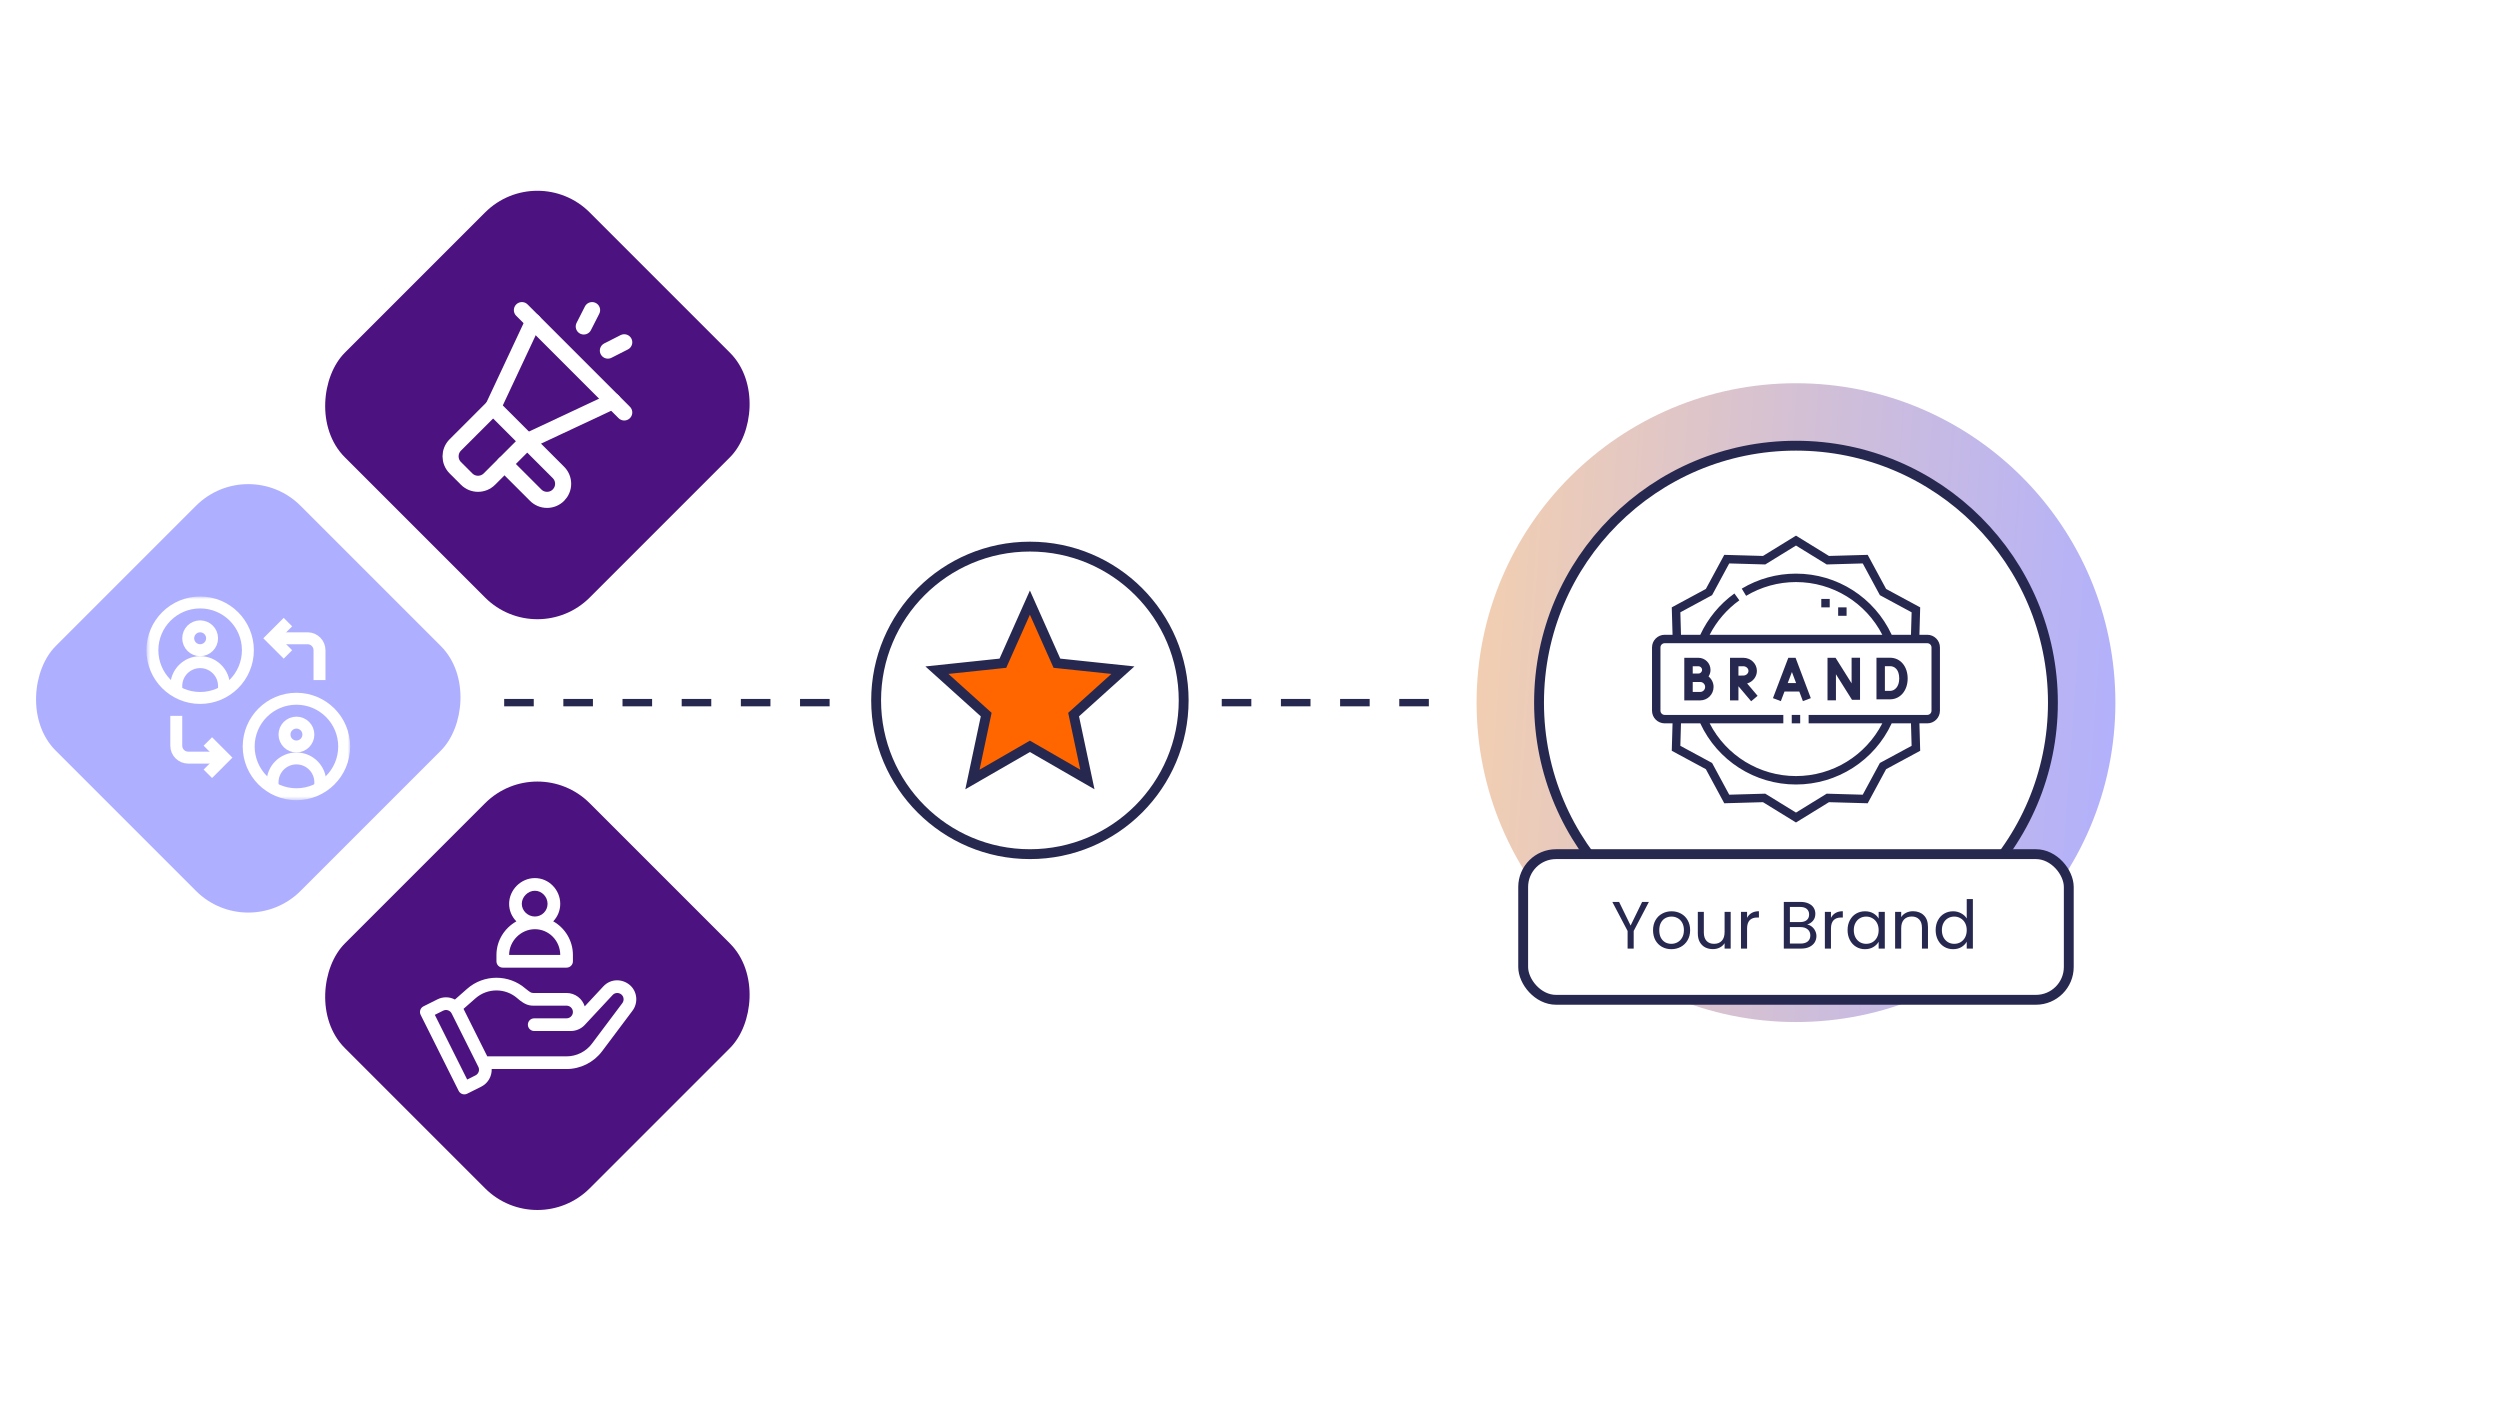 <?xml version="1.0" encoding="UTF-8"?> <svg xmlns="http://www.w3.org/2000/svg" width="507" height="285" viewBox="0 0 507 285" fill="none"><g filter="url(#filter0_f_971_366)"><circle cx="364.225" cy="142.495" r="64.775" fill="url(#paint0_linear_971_366)"></circle></g><circle cx="208.863" cy="142.038" r="31.185" fill="white" stroke="#272850" stroke-width="2"></circle><circle cx="364.224" cy="142.495" r="52.108" fill="white" stroke="#272850" stroke-width="2"></circle><path d="M390.853 128.733H389.258L389.415 123.171L382.502 119.437L378.768 112.524L370.914 112.746L364.225 108.627L357.535 112.746L349.681 112.524L345.948 119.437L339.034 123.171L339.192 128.733H337.595C336.18 128.733 335.029 129.884 335.029 131.299V144.129C335.029 145.544 336.18 146.695 337.595 146.695H339.192L339.034 152.258L345.948 155.991L349.681 162.904L357.535 162.682L364.225 166.801L370.914 162.682L378.768 162.904L382.502 155.991L389.415 152.258L389.258 146.695H390.854C392.27 146.695 393.42 145.544 393.42 144.129V131.299C393.42 129.884 392.27 128.733 390.854 128.733H390.853ZM340.775 124.175L347.21 120.699L350.686 114.264L357.997 114.472L364.225 110.636L370.452 114.472L377.764 114.264L381.24 120.699L387.675 124.175L387.546 128.733H383.633C380.137 121.181 372.58 116.332 364.225 116.332C360.343 116.332 356.542 117.383 353.231 119.372L354.113 120.838C357.158 119.009 360.655 118.042 364.226 118.042C371.644 118.042 378.378 122.198 381.731 128.733H346.72C348.139 125.971 350.2 123.573 352.739 121.744L351.738 120.356C348.745 122.514 346.363 125.402 344.819 128.733H340.905L340.776 124.175H340.775ZM387.675 151.253L381.24 154.729L377.764 161.164L370.452 160.957L364.225 164.792L357.997 160.957L350.686 161.164L347.21 154.729L340.775 151.253L340.904 146.695H344.816C348.313 154.248 355.869 159.097 364.225 159.097C372.58 159.097 380.136 154.248 383.633 146.695H387.546L387.675 151.253ZM391.708 144.129C391.708 144.601 391.325 144.984 390.853 144.984H366.791V146.695H381.73C378.377 153.23 371.643 157.386 364.225 157.386C356.806 157.386 350.072 153.23 346.72 146.695H361.659V144.984H337.596C337.124 144.984 336.741 144.601 336.741 144.129V131.299C336.741 130.827 337.124 130.444 337.596 130.444H390.853C391.325 130.444 391.708 130.827 391.708 131.299V144.129Z" fill="#272850"></path><path d="M363.367 144.984H365.078V146.695H363.367V144.984Z" fill="#272850"></path><path d="M369.357 121.463H371.068V123.174H369.357V121.463Z" fill="#272850"></path><path d="M372.777 123.174H374.488V124.885H372.777V123.174Z" fill="#272850"></path><path d="M362.669 133.402L359.555 141.581L361.154 142.19L361.896 140.241H364.894L365.63 142.189L367.23 141.585L364.141 133.401H362.67L362.669 133.402ZM362.547 138.53L363.401 136.285L364.249 138.53H362.547Z" fill="#272850"></path><path d="M375.503 138.579L372.251 133.401H370.619V142.025H372.33V136.741L375.582 141.919H377.214V133.389H375.503V138.579Z" fill="#272850"></path><path d="M383.306 133.389H380.547V141.821H383.376C385.404 141.785 386.875 140.012 386.875 137.605C386.875 135.197 385.44 133.389 383.306 133.389ZM383.353 140.11H382.257V135.099H383.306C384.204 135.099 385.164 135.757 385.164 137.605C385.164 139.299 384.226 140.091 383.352 140.11H383.353Z" fill="#272850"></path><path d="M346.493 137.19C346.745 136.804 346.891 136.345 346.891 135.851C346.891 134.5 345.793 133.401 344.441 133.401H341.574V142.039H344.792C346.292 142.039 347.512 140.815 347.512 139.311C347.512 138.453 347.113 137.688 346.492 137.19H346.493ZM343.285 135.113H344.441C344.848 135.113 345.18 135.444 345.18 135.852C345.18 136.26 344.849 136.592 344.441 136.592H343.285V135.113ZM344.792 140.329H343.285V138.303H344.792C345.349 138.303 345.802 138.755 345.802 139.312C345.802 139.868 345.349 140.329 344.792 140.329Z" fill="#272850"></path><path d="M356.3 136.057C356.3 134.593 355.063 133.401 353.543 133.401H350.846V142.039H352.555V139.169L355.134 142.218L356.439 141.113L354.317 138.605C355.461 138.281 356.299 137.261 356.299 136.057H356.3ZM352.556 135.112H353.543C354.111 135.112 354.59 135.544 354.59 136.057C354.59 136.57 354.111 137.003 353.538 137.003L352.556 137.008V135.113V135.112Z" fill="#272850"></path><path d="M208.864 122.21L214.107 133.972L214.342 134.499L214.916 134.559L227.722 135.911L218.156 144.532L217.727 144.918L217.847 145.482L220.519 158.079L209.364 151.645L208.864 151.357L208.365 151.645L197.21 158.079L199.882 145.482L200.001 144.918L199.573 144.532L190.007 135.911L202.813 134.559L203.387 134.499L203.621 133.972L208.864 122.21Z" fill="#FF6600" stroke="#272850" stroke-width="2"></path><path d="M247.77 142.494H295.709" stroke="#272850" stroke-width="1.5" stroke-dasharray="6 6"></path><path d="M102.246 142.494H171.819" stroke="#272850" stroke-width="1.5" stroke-dasharray="6 6"></path><rect x="108.984" y="32.476" width="70.225" height="70.225" rx="15" transform="rotate(45 108.984 32.476)" fill="#4C1380"></rect><rect x="108.984" y="152.286" width="70.225" height="70.225" rx="15" transform="rotate(45 108.984 152.286)" fill="#4C1380"></rect><path d="M108.148 65.197L100.005 82.564L92.33 90.239C91.057 91.513 91.057 93.578 92.33 94.852L94.636 97.158C95.91 98.431 97.975 98.431 99.249 97.158L106.924 89.482L124.291 81.34" stroke="white" stroke-width="3.261" stroke-miterlimit="10" stroke-linecap="round" stroke-linejoin="round"></path><path d="M126.596 83.646L105.842 62.891" stroke="white" stroke-width="3.261" stroke-miterlimit="10" stroke-linecap="round" stroke-linejoin="round"></path><path d="M123.277 71.102L126.597 69.414" stroke="white" stroke-width="3.261" stroke-miterlimit="10" stroke-linecap="round" stroke-linejoin="round"></path><path d="M118.387 66.21L120.075 62.891" stroke="white" stroke-width="3.261" stroke-miterlimit="10" stroke-linecap="round" stroke-linejoin="round"></path><path d="M102.312 94.094L108.603 100.385C109.196 100.995 110.025 101.374 110.943 101.374C112.744 101.374 114.204 99.914 114.204 98.113C114.204 97.195 113.825 96.366 113.215 95.773L100.006 82.564" stroke="white" stroke-width="3.261" stroke-miterlimit="10" stroke-linecap="round" stroke-linejoin="round"></path><path d="M127.667 199.715C126.2 198.506 123.882 198.402 122.36 200.035L118.583 204.09C118.095 202.521 116.629 201.378 114.901 201.378H108.16C107.649 201.378 107.477 201.182 106.589 200.498C103.201 197.545 98.113 197.554 94.736 200.526L92.258 202.707C91.145 202.118 89.844 202.103 88.724 202.663L85.882 204.083C85.248 204.401 84.991 205.173 85.308 205.808L93.018 221.229C93.336 221.864 94.108 222.121 94.743 221.804L97.585 220.383C98.985 219.683 99.765 218.254 99.714 216.799H114.901C117.717 216.799 120.408 215.454 122.097 213.201L128.267 204.974C129.464 203.38 129.274 201.042 127.667 199.715ZM96.435 218.084L94.743 218.93L88.181 205.808L89.874 204.961C90.509 204.644 91.28 204.901 91.598 205.536L97.01 216.36C97.327 216.995 97.07 217.766 96.435 218.084ZM126.211 203.432L120.041 211.658C118.834 213.268 116.912 214.229 114.901 214.229H98.817L94.002 204.596L96.434 202.456C98.854 200.327 102.504 200.327 104.924 202.456C106.35 203.711 107.236 203.948 108.16 203.948H114.901C115.609 203.948 116.186 204.525 116.186 205.233C116.186 205.942 115.609 206.518 114.901 206.518H108.337C107.628 206.518 107.052 207.094 107.052 207.803C107.052 208.513 107.628 209.088 108.337 209.088H115.762C116.828 209.088 117.857 208.641 118.583 207.861L124.241 201.787C124.758 201.232 125.552 201.278 126.038 201.704C126.547 202.15 126.602 202.911 126.211 203.432Z" fill="white"></path><path d="M112.194 186.844C113.074 185.921 113.616 184.674 113.616 183.301C113.616 180.472 111.331 178.075 108.476 178.075C105.643 178.075 103.25 180.467 103.25 183.301C103.25 184.632 103.772 185.889 104.719 186.854C102.369 188.172 100.68 190.701 100.68 193.667V194.952C100.68 195.662 101.255 196.237 101.965 196.237H114.901C115.611 196.237 116.187 195.662 116.187 194.952V193.667C116.186 190.759 114.587 188.191 112.194 186.844ZM108.476 180.645C109.869 180.645 111.046 181.861 111.046 183.301C111.046 184.718 109.893 185.871 108.476 185.871C107.037 185.871 105.82 184.694 105.82 183.301C105.82 181.886 107.061 180.645 108.476 180.645ZM103.25 193.667C103.25 190.834 105.643 188.441 108.476 188.441C111.31 188.441 113.616 190.785 113.616 193.667H103.25Z" fill="white"></path><rect x="308.9" y="173.223" width="110.648" height="29.536" rx="6.658" fill="white" stroke="#272850" stroke-width="2"></rect><path d="M334.395 182.908L331.312 188.801V192.373H330.077V188.801L326.981 182.908H328.352L330.688 187.701L333.023 182.908H334.395ZM338.944 192.495C338.247 192.495 337.613 192.336 337.043 192.019C336.481 191.703 336.038 191.255 335.712 190.675C335.395 190.087 335.237 189.408 335.237 188.638C335.237 187.878 335.4 187.208 335.726 186.628C336.061 186.04 336.513 185.592 337.083 185.284C337.654 184.967 338.292 184.809 338.998 184.809C339.704 184.809 340.343 184.967 340.913 185.284C341.483 185.592 341.931 186.036 342.257 186.615C342.592 187.194 342.76 187.869 342.76 188.638C342.76 189.408 342.588 190.087 342.244 190.675C341.909 191.255 341.452 191.703 340.872 192.019C340.293 192.336 339.65 192.495 338.944 192.495ZM338.944 191.408C339.387 191.408 339.804 191.304 340.193 191.096C340.582 190.888 340.895 190.576 341.13 190.159C341.375 189.743 341.497 189.236 341.497 188.638C341.497 188.041 341.379 187.534 341.144 187.117C340.908 186.701 340.601 186.393 340.22 186.194C339.84 185.986 339.428 185.882 338.985 185.882C338.532 185.882 338.116 185.986 337.735 186.194C337.364 186.393 337.065 186.701 336.839 187.117C336.613 187.534 336.5 188.041 336.5 188.638C336.5 189.245 336.608 189.756 336.825 190.173C337.052 190.589 337.351 190.901 337.722 191.11C338.093 191.309 338.5 191.408 338.944 191.408ZM350.984 184.931V192.373H349.748V191.273C349.513 191.653 349.182 191.952 348.757 192.169C348.341 192.377 347.879 192.481 347.372 192.481C346.792 192.481 346.272 192.364 345.81 192.128C345.349 191.884 344.982 191.522 344.71 191.042C344.448 190.562 344.317 189.978 344.317 189.29V184.931H345.539V189.127C345.539 189.86 345.724 190.426 346.095 190.825C346.467 191.214 346.974 191.408 347.616 191.408C348.277 191.408 348.798 191.205 349.178 190.797C349.558 190.39 349.748 189.797 349.748 189.018V184.931H350.984ZM354.306 186.14C354.523 185.714 354.831 185.384 355.23 185.148C355.637 184.913 356.13 184.795 356.71 184.795V186.072H356.384C354.999 186.072 354.306 186.823 354.306 188.326V192.373H353.07V184.931H354.306V186.14ZM366.496 187.498C366.84 187.552 367.152 187.692 367.433 187.919C367.722 188.145 367.949 188.425 368.112 188.76C368.284 189.095 368.37 189.453 368.37 189.833C368.37 190.313 368.247 190.748 368.003 191.137C367.758 191.517 367.401 191.82 366.93 192.047C366.468 192.264 365.921 192.373 365.287 192.373H361.756V182.908H365.151C365.794 182.908 366.342 183.016 366.794 183.234C367.247 183.442 367.586 183.727 367.813 184.089C368.039 184.451 368.152 184.859 368.152 185.311C368.152 185.873 367.998 186.339 367.691 186.71C367.392 187.072 366.994 187.335 366.496 187.498ZM362.992 186.995H365.07C365.649 186.995 366.097 186.859 366.414 186.588C366.731 186.316 366.889 185.94 366.889 185.461C366.889 184.981 366.731 184.605 366.414 184.334C366.097 184.062 365.64 183.926 365.043 183.926H362.992V186.995ZM365.178 191.354C365.794 191.354 366.274 191.209 366.618 190.92C366.962 190.63 367.134 190.227 367.134 189.711C367.134 189.186 366.953 188.774 366.591 188.475C366.229 188.167 365.744 188.014 365.138 188.014H362.992V191.354H365.178ZM371.32 186.14C371.537 185.714 371.845 185.384 372.243 185.148C372.651 184.913 373.144 184.795 373.724 184.795V186.072H373.398C372.013 186.072 371.32 186.823 371.32 188.326V192.373H370.084V184.931H371.32V186.14ZM374.688 188.625C374.688 187.864 374.842 187.199 375.15 186.628C375.458 186.049 375.879 185.601 376.413 185.284C376.956 184.967 377.558 184.809 378.219 184.809C378.871 184.809 379.437 184.949 379.916 185.23C380.396 185.51 380.754 185.864 380.989 186.289V184.931H382.239V192.373H380.989V190.987C380.745 191.422 380.378 191.784 379.889 192.074C379.41 192.354 378.848 192.495 378.205 192.495C377.545 192.495 376.947 192.332 376.413 192.006C375.879 191.68 375.458 191.223 375.15 190.634C374.842 190.046 374.688 189.376 374.688 188.625ZM380.989 188.638C380.989 188.077 380.876 187.588 380.65 187.172C380.423 186.755 380.116 186.438 379.726 186.221C379.346 185.995 378.925 185.882 378.463 185.882C378.002 185.882 377.581 185.99 377.201 186.208C376.82 186.425 376.517 186.742 376.291 187.158C376.064 187.575 375.951 188.063 375.951 188.625C375.951 189.195 376.064 189.693 376.291 190.118C376.517 190.535 376.82 190.856 377.201 191.083C377.581 191.3 378.002 191.408 378.463 191.408C378.925 191.408 379.346 191.3 379.726 191.083C380.116 190.856 380.423 190.535 380.65 190.118C380.876 189.693 380.989 189.2 380.989 188.638ZM387.952 184.795C388.858 184.795 389.591 185.071 390.152 185.624C390.714 186.167 390.994 186.954 390.994 187.986V192.373H389.772V188.163C389.772 187.421 389.587 186.855 389.215 186.466C388.844 186.067 388.337 185.868 387.694 185.868C387.043 185.868 386.522 186.072 386.133 186.479C385.753 186.887 385.563 187.479 385.563 188.258V192.373H384.327V184.931H385.563V185.99C385.807 185.61 386.137 185.316 386.554 185.108C386.979 184.899 387.446 184.795 387.952 184.795ZM392.551 188.625C392.551 187.864 392.705 187.199 393.013 186.628C393.321 186.049 393.742 185.601 394.276 185.284C394.819 184.967 395.425 184.809 396.095 184.809C396.675 184.809 397.213 184.945 397.711 185.216C398.209 185.479 398.589 185.827 398.852 186.262V182.324H400.101V192.373H398.852V190.974C398.607 191.417 398.245 191.784 397.766 192.074C397.286 192.354 396.724 192.495 396.082 192.495C395.421 192.495 394.819 192.332 394.276 192.006C393.742 191.68 393.321 191.223 393.013 190.634C392.705 190.046 392.551 189.376 392.551 188.625ZM398.852 188.638C398.852 188.077 398.739 187.588 398.512 187.172C398.286 186.755 397.978 186.438 397.589 186.221C397.209 185.995 396.788 185.882 396.326 185.882C395.864 185.882 395.443 185.99 395.063 186.208C394.683 186.425 394.38 186.742 394.153 187.158C393.927 187.575 393.814 188.063 393.814 188.625C393.814 189.195 393.927 189.693 394.153 190.118C394.38 190.535 394.683 190.856 395.063 191.083C395.443 191.3 395.864 191.408 396.326 191.408C396.788 191.408 397.209 191.3 397.589 191.083C397.978 190.856 398.286 190.535 398.512 190.118C398.739 189.693 398.852 189.2 398.852 188.638Z" fill="#272850"></path><rect x="50.35" y="91.969" width="70.225" height="70.225" rx="15" transform="rotate(45 50.35 91.969)" fill="#AFAFFF"></rect><mask id="mask0_971_366" style="mask-type:luminance" maskUnits="userSpaceOnUse" x="29" y="120" width="43" height="43"><path d="M29.697 120.969H71.01V162.282H29.697V120.969Z" fill="white"></path></mask><g mask="url(#mask0_971_366)"><path d="M43.011 129.441C43.011 130.778 41.927 131.862 40.591 131.862C39.254 131.862 38.17 130.778 38.17 129.441C38.17 128.104 39.254 127.021 40.591 127.021C41.927 127.021 43.011 128.104 43.011 129.441Z" stroke="white" stroke-width="2.421" stroke-miterlimit="10"></path><path d="M50.272 131.862C50.272 137.209 45.937 141.545 40.589 141.545C35.241 141.545 30.906 137.209 30.906 131.862C30.906 126.514 35.241 122.179 40.589 122.179C45.937 122.179 50.272 126.514 50.272 131.862Z" stroke="white" stroke-width="2.421" stroke-miterlimit="10"></path><path d="M35.748 140.249V139.124C35.748 136.45 37.916 134.283 40.589 134.283C43.263 134.283 45.431 136.45 45.431 139.124V140.249" stroke="white" stroke-width="2.421" stroke-miterlimit="10"></path><path d="M62.539 148.968C62.539 150.305 61.455 151.389 60.118 151.389C58.781 151.389 57.697 150.305 57.697 148.968C57.697 147.631 58.781 146.547 60.118 146.547C61.455 146.547 62.539 147.631 62.539 148.968Z" stroke="white" stroke-width="2.421" stroke-miterlimit="10"></path><path d="M69.799 151.389C69.799 156.736 65.464 161.071 60.116 161.071C54.769 161.071 50.434 156.736 50.434 151.389C50.434 146.041 54.769 141.706 60.116 141.706C65.464 141.706 69.799 146.041 69.799 151.389Z" stroke="white" stroke-width="2.421" stroke-miterlimit="10"></path><path d="M55.275 159.776V158.651C55.275 155.977 57.443 153.809 60.117 153.809C62.791 153.809 64.958 155.977 64.958 158.651V159.776" stroke="white" stroke-width="2.421" stroke-miterlimit="10"></path><path d="M45.431 153.648H38.169C36.832 153.648 35.748 152.564 35.748 151.227V145.176" stroke="white" stroke-width="2.421" stroke-miterlimit="10"></path><path d="M43.006 151.227L45.426 153.648L43.006 156.069" stroke="white" stroke-width="2.421" stroke-miterlimit="10" stroke-linecap="square"></path><path d="M55.113 129.441H62.375C63.712 129.441 64.796 130.525 64.796 131.862V137.914" stroke="white" stroke-width="2.421" stroke-miterlimit="10"></path><path d="M57.534 127.021L55.113 129.441L57.534 131.862" stroke="white" stroke-width="2.421" stroke-miterlimit="10" stroke-linecap="square"></path></g><defs><filter id="filter0_f_971_366" x="222.182" y="0.452" width="284.085" height="284.085" filterUnits="userSpaceOnUse" color-interpolation-filters="sRGB"><feFlood flood-opacity="0" result="BackgroundImageFix"></feFlood><feBlend mode="normal" in="SourceGraphic" in2="BackgroundImageFix" result="shape"></feBlend><feGaussianBlur stdDeviation="38.633" result="effect1_foregroundBlur_971_366"></feGaussianBlur></filter><linearGradient id="paint0_linear_971_366" x1="297.046" y1="77.719" x2="439.786" y2="88.006" gradientUnits="userSpaceOnUse"><stop stop-color="#F5D0AE"></stop><stop offset="1" stop-color="#AFAFFF"></stop></linearGradient></defs></svg> 
